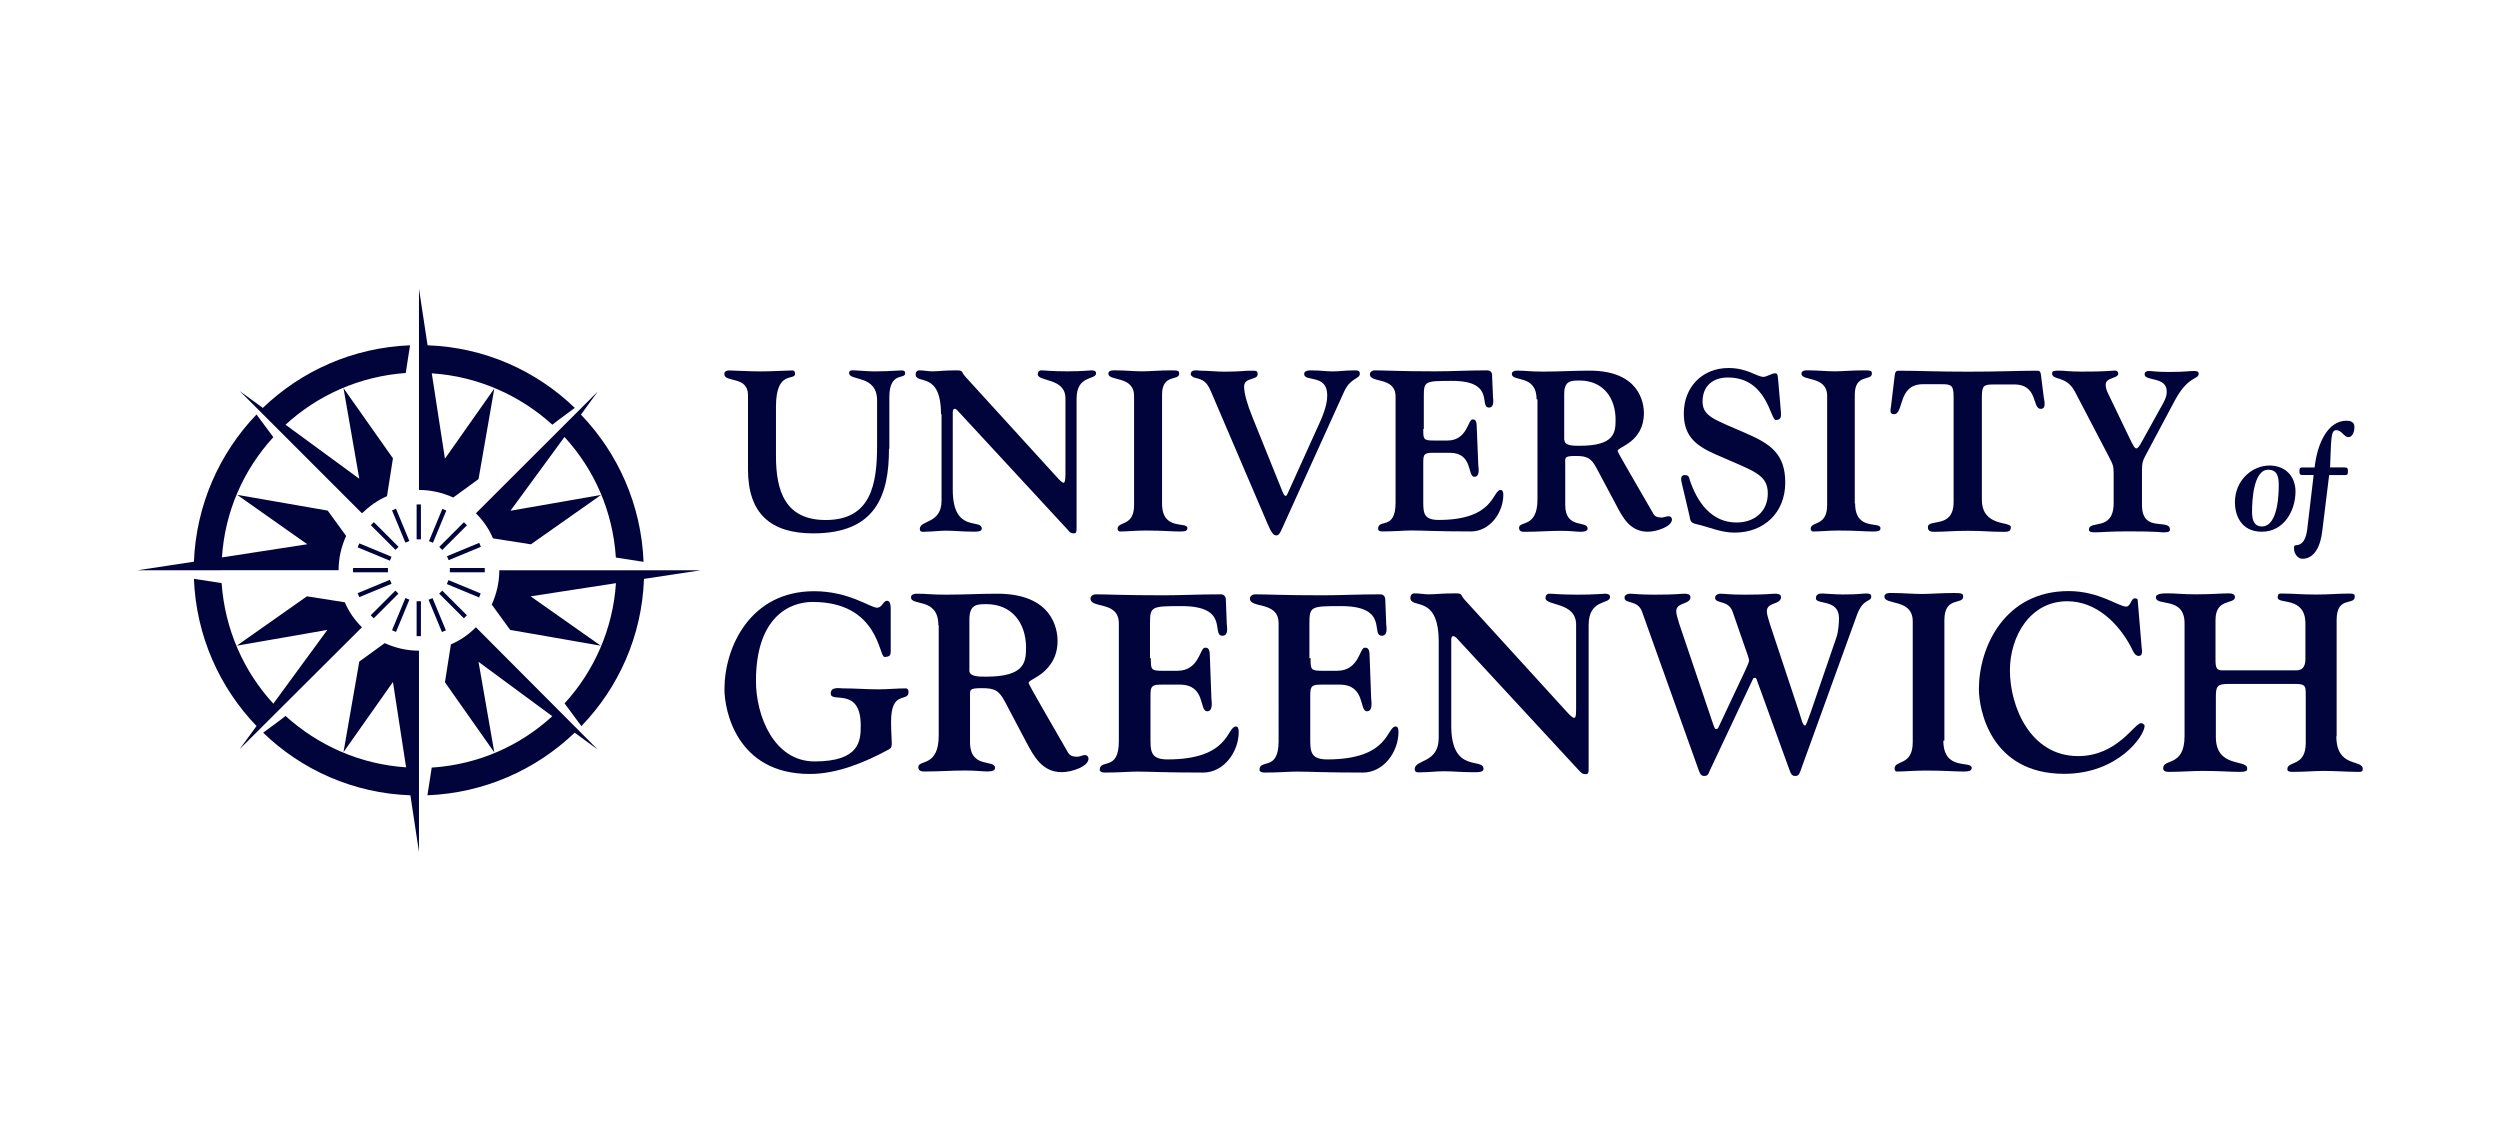 <?xml version="1.0" encoding="utf-8"?>
<!-- Generator: Adobe Illustrator 28.0.0, SVG Export Plug-In . SVG Version: 6.00 Build 0)  -->
<svg version="1.1" xmlns="http://www.w3.org/2000/svg" xmlns:xlink="http://www.w3.org/1999/xlink" x="0px" y="0px"
	 viewBox="0 0 361 164.7" style="enable-background:new 0 0 361 164.7;" xml:space="preserve">
<style type="text/css">
	.st0{fill:#231F20;}
	.st1{fill:#7F4199;}
	.st2{fill:#12294C;}
	.st3{fill:#B11F3D;}
	.st4{fill:#D92B35;}
	.st5{fill:#282425;}
	.st6{fill:#272324;}
	.st7{fill:#272323;}
	.st8{fill:#D92C35;}
	.st9{fill:#262223;}
	.st10{fill:#DA393A;}
	.st11{fill:#DB4541;}
	.st12{fill:#D92733;}
	.st13{fill:#FFF5F1;}
	.st14{fill:#DA413E;}
	.st15{fill:#D93237;}
	.st16{fill:#DA3A3B;}
	.st17{fill-rule:evenodd;clip-rule:evenodd;fill:#312783;}
	.st18{fill:#312783;}
	.st19{fill:#133759;}
	.st20{fill:none;stroke:#FFFFFF;stroke-width:0.74;}
	.st21{fill:#ACDDF7;}
	.st22{fill:#FFCF28;}
	.st23{fill:#FFFFFF;}
	.st24{fill:#E2A122;}
	.st25{fill:#E53421;}
	.st26{fill:#0097D5;}
	.st27{fill:#008A3B;}
	.st28{fill:#85BB25;}
	.st29{fill:#008D3C;}
	.st30{fill:#1B296B;}
	.st31{fill:url(#SVGID_1_);}
	.st32{fill:#2B2A29;}
	.st33{fill-rule:evenodd;clip-rule:evenodd;fill:#231F20;}
	.st34{filter:url(#Adobe_OpacityMaskFilter);}
	.st35{fill-rule:evenodd;clip-rule:evenodd;fill:#FFFFFF;}
	.st36{mask:url(#b_00000147202908081819944540000011123075591543539849_);fill-rule:evenodd;clip-rule:evenodd;fill:#231F20;}
	.st37{filter:url(#Adobe_OpacityMaskFilter_00000168826857752337342940000017706534569576130187_);}
	.st38{mask:url(#d_00000142892558725167343260000008230625351767279511_);fill-rule:evenodd;clip-rule:evenodd;fill:#BD2F37;}
	.st39{filter:url(#Adobe_OpacityMaskFilter_00000121995167130607325760000007227667803361517499_);}
	.st40{mask:url(#f_00000120547196515365468720000012795028362221060998_);fill-rule:evenodd;clip-rule:evenodd;fill:#BD2F37;}
	.st41{fill-rule:evenodd;clip-rule:evenodd;fill:#BD2F37;}
	.st42{filter:url(#Adobe_OpacityMaskFilter_00000019653259622645028010000013179633949080072357_);}
	.st43{mask:url(#h_00000049210890665865852000000008897538758084081078_);fill-rule:evenodd;clip-rule:evenodd;fill:#BD2F37;}
	.st44{fill:#006DA9;}
	.st45{fill:#C6C7C7;}
	.st46{fill:#636373;}
	.st47{fill:#252122;}
	.st48{fill:#262324;}
	.st49{fill:#252223;}
	.st50{fill:#626373;}
	.st51{fill:#2A2627;}
	.st52{fill:#2E2B2C;}
	.st53{fill:#2B2829;}
	.st54{fill:#646474;}
	.st55{fill:#646574;}
	.st56{fill:#2C2A2A;}
	.st57{fill:#666676;}
	.st58{fill:#686877;}
	.st59{fill:#6C6B7A;}
	.st60{fill:#F2F1F2;}
	.st61{fill:#D3D3D7;}
	.st62{fill:#B22526;}
	.st63{fill:#AFB4B9;}
	.st64{fill:#AFB5BA;}
	.st65{fill:#0B0B0B;}
	.st66{fill:#131212;}
	.st67{fill:#070707;}
	.st68{fill:#121212;}
	.st69{fill:#111010;}
	.st70{fill:#141313;}
	.st71{fill:#181716;}
	.st72{fill:#161515;}
	.st73{fill:#B1B6BB;}
	.st74{fill:#FBF3F2;}
	.st75{fill:#F9F5F5;}
	.st76{fill:#FBF2F1;}
	.st77{fill:#EED2D1;}
	.st78{fill:#F3E0DE;}
	.st79{fill:#F4E4E3;}
	.st80{fill:#EFD8D8;}
	.st81{fill:#EAC7C7;}
	.st82{fill:#F5EAEA;}
	.st83{fill:#F5F5F6;}
	.st84{fill:#B32627;}
	.st85{fill:#B32728;}
	.st86{fill:#B42829;}
	.st87{fill:#B83533;}
	.st88{fill:#B7302F;}
	.st89{fill:#1F1C1B;}
	.st90{fill:#F6F6F6;}
	.st91{fill:#FBFCFB;}
	.st92{fill:#C09E2E;}
	.st93{fill:#0D6E9F;}
	.st94{fill:#DD2928;}
	.st95{fill:#C09F2E;}
	.st96{fill:#116E9F;}
	.st97{fill:#DA2727;}
	.st98{fill:#372F24;}
	.st99{fill:#C3A02F;}
	.st100{fill:#090909;}
	.st101{fill:#166A92;}
	.st102{fill:#A19E9E;}
	.st103{fill:#F1F3F5;}
	.st104{fill:#F8F0ED;}
	.st105{fill:#F4F2F0;}
	.st106{fill:#E6E5E4;}
	.st107{fill:#BF2A28;}
	.st108{fill:#CA2727;}
	.st109{fill:#417AA3;}
	.st110{fill:#D64F3A;}
	.st111{fill:#D35946;}
	.st112{fill:#070808;}
	.st113{fill:#0A0A0A;}
	.st114{fill:#090808;}
	.st115{fill:#0E0E0E;}
	.st116{clip-path:url(#SVGID_00000062169652908150002530000003382610021920403865_);fill:#0091B9;}
	.st117{clip-path:url(#SVGID_00000062169652908150002530000003382610021920403865_);fill:#92278F;}
	.st118{fill:#F6F6F9;}
	.st119{fill:#293777;}
	.st120{fill:#35407D;}
	.st121{fill:#F1F2F6;}
	.st122{fill:#EFF0F4;}
	.st123{fill:#ECEDF3;}
	.st124{fill:#F3F3F7;}
	.st125{fill:#F4F3F7;}
	.st126{fill:#F5F5F8;}
	.st127{fill:#BECB30;}
	.st128{fill:#EFEFF4;}
	.st129{fill:#E7E7EE;}
	.st130{fill:#F0F1F6;}
	.st131{fill:#F9F9FB;}
	.st132{fill:#BFCC30;}
	.st133{fill:#26306D;}
	.st134{fill:#28316D;}
	.st135{fill:#27326F;}
	.st136{fill:#26306C;}
	.st137{fill:#2D3B79;}
	.st138{fill:#283877;}
	.st139{fill:#2B3A79;}
	.st140{fill:#293877;}
	.st141{fill:#283776;}
	.st142{fill:#125EA9;}
	.st143{fill:#165FA9;}
	.st144{fill:#1C60AA;}
	.st145{fill:#145FA9;}
	.st146{fill:#1B60A9;}
	.st147{fill:#1860A9;}
	.st148{fill:#195FA9;}
	.st149{fill:#2362AB;}
	.st150{fill:#0D5EA9;}
	.st151{fill:#252021;}
	.st152{fill:#242021;}
	.st153{fill:#232020;}
	.st154{fill:#242122;}
	.st155{fill:#282526;}
	.st156{fill:#EC3226;}
	.st157{fill:#FBFBFA;}
	.st158{fill:#2E2520;}
	.st159{fill:#2C2928;}
	.st160{fill:#F8E014;}
	.st161{fill:#F7DE1B;}
	.st162{fill:#F6DE19;}
	.st163{fill:#E73227;}
	.st164{fill:#0EA38A;}
	.st165{fill:#0BA48B;}
	.st166{fill:#0FA289;}
	.st167{fill:#FBDF14;}
	.st168{fill:#16233D;}
	.st169{fill:url(#SVGID_00000059276256439232108700000008658860670514580669_);}
	.st170{fill:url(#SVGID_00000067925668952635064870000011587102207203805589_);}
	.st171{fill:#0769AE;}
	.st172{fill:#D0CEB0;}
	.st173{fill:#A67941;}
	.st174{fill:#A21E22;}
	.st175{fill:#D21F2F;}
	.st176{fill:#E9E8DE;}
	.st177{fill:#563D3D;}
	.st178{fill:#771113;}
	.st179{fill:#004B6A;}
	.st180{clip-path:url(#SVGID_00000080177657725543390620000006016537202508047288_);}
	.st181{clip-path:url(#SVGID_00000045616634321718115360000008594800128916071570_);fill:#8E6D6A;}
	.st182{fill:none;stroke:#E1087F;stroke-width:0.218;stroke-miterlimit:10;}
	.st183{opacity:0.5;}
	.st184{clip-path:url(#SVGID_00000105399084226880511270000003997496088472621454_);}
	.st185{clip-path:url(#SVGID_00000116207020555678567330000004666411923152677763_);fill:#80252F;}
	.st186{fill:#D1AC61;}
	.st187{fill:none;stroke:#D1AC61;stroke-width:0.871;stroke-miterlimit:10;}
	.st188{clip-path:url(#SVGID_00000124124924457351405060000012644385556871097219_);}
	.st189{clip-path:url(#SVGID_00000037659439808163387170000017804558479978119315_);fill:#80252F;}
	.st190{fill:#D1685A;}
	.st191{clip-path:url(#SVGID_00000160886978516523344530000000103146902205123480_);}
	.st192{clip-path:url(#SVGID_00000092435775312343910410000006694448790953920146_);fill:#80252F;}
	.st193{fill:#173939;}
	.st194{fill:#2F3331;}
	.st195{fill:#64757D;}
	.st196{fill:#E2E3E1;}
	.st197{fill:#7E5B48;}
	.st198{fill:#A57A54;}
	.st199{fill:#ECE3E2;}
	.st200{fill:#3E3C33;}
	.st201{fill:#CC9280;}
	.st202{fill:#733B3C;}
	.st203{fill:#F7EBE7;}
	.st204{fill:#F6E8E5;}
	.st205{fill:#5C3826;}
	.st206{fill:#D0B790;}
	.st207{fill:#93594A;}
	.st208{fill:none;}
	.st209{fill:#B4A69F;}
	.st210{fill:#996C43;}
	.st211{fill:#B58F42;}
	.st212{fill:#F6DDB2;}
	.st213{fill:#008254;}
	.st214{fill:#006B48;}
	.st215{fill:#B78D71;}
	.st216{fill:#E1D080;}
	.st217{fill:#E1C170;}
	.st218{fill:#A1783F;}
	.st219{fill:#231715;}
	.st220{fill:#6A4C43;}
	.st221{fill:#B6B588;}
	.st222{fill:#E5D663;}
	.st223{fill:#F8EE95;}
	.st224{fill:#97663F;}
	.st225{fill:#77624F;}
	.st226{fill:#B4C6C0;}
	.st227{fill:#565E64;}
	.st228{fill:#D5D9D5;}
	.st229{fill:#A1A792;}
	.st230{fill:#AEA278;}
	.st231{fill:#576868;}
	.st232{fill:#6F929A;}
	.st233{fill:#173636;}
	.st234{fill:#EFEEED;}
	.st235{fill:#36403D;}
	.st236{fill:#A2393A;}
	.st237{fill:#CEBB7C;}
	.st238{fill:#E7E2C9;}
	.st239{fill:#71573A;}
	.st240{fill:#9A753D;}
	.st241{fill:#C39892;}
	.st242{fill:#C8A59C;}
	.st243{fill:#97615F;}
	.st244{fill:#BB8989;}
	.st245{fill:#68736D;}
	.st246{fill:#EAEDE8;}
	.st247{fill:#6C7E81;}
	.st248{fill:#ABBBB4;}
	.st249{fill:#0181BE;}
	.st250{fill:#056DB4;}
	.st251{fill:#8EB7CD;}
	.st252{fill:#C6E0EC;}
	.st253{fill:#BF782A;}
	.st254{fill:#4F424D;}
	.st255{fill:#74687E;}
	.st256{fill:#9C979C;}
	.st257{fill:#7E5A37;}
	.st258{fill:#0C5FAB;}
	.st259{fill:#213C75;}
	.st260{fill:#3177AB;}
	.st261{fill:#988161;}
	.st262{fill:#922F6C;}
	.st263{fill:#BE82A6;}
	.st264{fill:#656768;}
	.st265{fill:#083E62;}
	.st266{fill:#932F6C;}
	.st267{fill:#AD628F;}
	.st268{fill:#31006B;}
	.st269{fill:#3A4147;}
	.st270{fill:#002D55;}
	.st271{fill:#252C6A;}
	.st272{fill:#46C1BE;}
	.st273{fill:#333132;}
	.st274{fill:#0A0B0B;}
	.st275{fill:#161616;}
	.st276{fill:#0D0E0E;}
	.st277{fill:#0B0C0C;}
	.st278{fill:#0F0F10;}
	.st279{fill:#100F0F;}
	.st280{fill:#131413;}
	.st281{fill:#EFEDED;}
	.st282{fill:#D23B27;}
	.st283{fill:#1863A3;}
	.st284{fill:#1361A4;}
	.st285{fill:#E5D485;}
	.st286{fill:#DECE88;}
	.st287{fill:#959CB3;}
	.st288{fill:#E4D283;}
	.st289{fill:#E0CE85;}
	.st290{fill:#E1D286;}
	.st291{fill:#1A91D0;}
	.st292{fill:#381435;}
	.st293{fill:#612262;}
	.st294{fill:#632463;}
	.st295{fill:#0C7FA8;}
	.st296{fill:#535659;}
	.st297{fill:#535658;}
	.st298{fill:#56595A;}
	.st299{fill:#525557;}
	.st300{fill:#545759;}
	.st301{fill:#57585B;}
	.st302{fill:#5A5B5D;}
	.st303{fill:#015FBB;}
	.st304{fill:#3E5BC6;}
	.st305{fill:#5D6972;}
	.st306{fill:#BA2632;}
	.st307{fill:#BA2532;}
	.st308{fill:#5E6973;}
	.st309{fill:#5E6B76;}
	.st310{fill:#5F6B74;}
	.st311{fill:#F4F2F1;}
	.st312{fill:#F9F2F3;}
	.st313{fill:#F9F1F1;}
	.st314{fill:#F9F0EF;}
	.st315{fill:#F2EDEC;}
	.st316{fill:#EDE2E2;}
	.st317{fill:#F1EAE9;}
	.st318{fill:#BA2533;}
	.st319{fill:#232F60;}
	.st320{fill:#000F4D;}
	.st321{fill:#203232;}
	.st322{fill:#B39250;}
	.st323{fill:#1D3762;}
	.st324{fill:#B49554;}
	.st325{fill:#D9CAAB;}
	.st326{fill:#E2DCCA;}
	.st327{fill:#B39351;}
	.st328{fill:#1E3662;}
	.st329{fill:#1F3662;}
	.st330{fill:#223764;}
	.st331{fill:#B39253;}
	.st332{fill:#243B67;}
	.st333{fill:#E1D7C1;}
	.st334{fill:#BFBECA;}
	.st335{fill:#FFF8F3;}
	.st336{fill:#9C9BB0;}
	.st337{fill:#19385E;}
	.st338{fill:#18365C;}
	.st339{fill:#B7263C;}
	.st340{fill:#17365C;}
	.st341{fill:#15365B;}
	.st342{fill:#19385D;}
	.st343{fill:#B7243F;}
	.st344{fill:#1A3A5E;}
	.st345{fill:#BC384C;}
	.st346{fill:#1E3F63;}
	.st347{fill:#264467;}
	.st348{fill:#2F5172;}
	.st349{fill:#E52353;}
	.st350{fill:#211F1D;}
	.st351{fill:#282725;}
	.st352{fill:#262523;}
	.st353{fill:#2B2A28;}
	.st354{fill:#252422;}
	.st355{fill:#E02426;}
	.st356{fill:#5690CB;}
	.st357{fill:#BD7129;}
	.st358{fill:#BD732B;}
	.st359{fill:#E09E25;}
	.st360{fill:#D38C28;}
	.st361{fill:#F7BF15;}
	.st362{fill:#C37B33;}
	.st363{fill:#EBAD1F;}
	.st364{fill:#C27829;}
	.st365{fill:#F5BD17;}
	.st366{fill:#B55227;}
	.st367{fill:#B02E24;}
	.st368{fill:#205697;}
	.st369{fill:#F6F5F4;}
	.st370{fill:#CD8529;}
	.st371{fill:#F8F8F7;}
	.st372{fill:#C88029;}
	.st373{fill:#DDDDDC;}
	.st374{fill:#C3C2C2;}
	.st375{fill:#363635;}
	.st376{fill:#D2D2D2;}
	.st377{fill:#EDEDED;}
	.st378{fill:#CCCBCB;}
	.st379{fill:#2C2C6F;}
	.st380{fill:#2D2D6F;}
	.st381{fill:#EC3427;}
	.st382{fill:#ED3828;}
	.st383{fill:#2E2E70;}
	.st384{fill:#ED3B29;}
	.st385{fill:#ED3928;}
	.st386{fill:#EC3728;}
	.st387{fill:url(#SVGID_00000034068438040333362010000016808474927587703942_);}
	.st388{fill:url(#SVGID_00000002386884510928007900000007615985978538190978_);}
	.st389{fill:url(#SVGID_00000117646262964919478050000006184674038458996102_);}
	.st390{fill:url(#SVGID_00000038397648340311801360000012475430404988597923_);}
	.st391{fill:url(#SVGID_00000080927399014451403720000002249458751928308621_);}
	.st392{fill:url(#SVGID_00000034084597535987032230000007252355717608350651_);}
	.st393{fill:url(#SVGID_00000123401137201859111610000002570504672115962763_);}
	.st394{fill:url(#SVGID_00000152960694276609708320000002497689041778259346_);}
	.st395{fill:url(#SVGID_00000065066874901534651650000011675911591796044696_);}
	.st396{fill:url(#SVGID_00000147905857450862801830000005603483220910081955_);}
	.st397{fill:url(#SVGID_00000162351029066768734630000002898589458462755263_);}
	.st398{fill:url(#SVGID_00000000192232500954725000000013617589383561506732_);}
	.st399{fill:url(#SVGID_00000178921635347298994300000007413656895279720070_);}
	.st400{fill:url(#SVGID_00000008860827455973337760000014295062944847912873_);}
	.st401{fill:url(#SVGID_00000132770500764668068950000013281630666506559116_);}
	.st402{fill:url(#SVGID_00000137853020553699143910000013182023375915266720_);}
	.st403{fill:url(#SVGID_00000036223177087062724610000006285363378104747963_);}
	.st404{fill:url(#SVGID_00000124852106952669984700000016714408335219661964_);}
	.st405{fill:url(#SVGID_00000138567442683246415120000012042545978355403170_);}
	.st406{fill:url(#SVGID_00000181786497062679164660000013687015539497599621_);}
	.st407{fill:url(#SVGID_00000141438156506643432650000015675962288254886843_);}
	.st408{fill:url(#SVGID_00000011735573335325824020000003083308972678565813_);}
	.st409{fill:#3B3536;}
	.st410{fill:#292525;}
	.st411{fill:#2F2A2B;}
	.st412{fill:#332E2E;}
	.st413{fill:#2B2728;}
	.st414{fill:#F6F5F5;}
	.st415{fill:#F5F4F4;}
	.st416{fill:#3178BB;}
	.st417{fill:#2E2C2D;}
	.st418{fill:#292627;}
	.st419{fill:#2D2B2C;}
	.st420{fill:#2C292A;}
	.st421{fill:#323031;}
	.st422{fill:#312F30;}
	.st423{fill:#333133;}
	.st424{fill:#302D2F;}
	.st425{fill:#3B3A3C;}
	.st426{fill:#FBFBFB;}
	.st427{fill:#E12728;}
	.st428{fill:#1F1D1D;}
	.st429{fill:#1E1C1C;}
	.st430{fill:#222020;}
	.st431{fill:#232222;}
	.st432{fill:#0A0A09;}
	.st433{fill:#686564;}
	.st434{fill:#1A1918;}
	.st435{fill:#181717;}
	.st436{fill:#201F1F;}
	.st437{fill:#1C1B1B;}
	.st438{fill:#1B1919;}
	.st439{fill:#201E1E;}
	.st440{fill:#151414;}
	.st441{fill:#2A2828;}
	.st442{fill:#FBF2F0;}
	.st443{fill:#FBF1F0;}
	.st444{fill:#FAECE9;}
	.st445{fill:#FBF0ED;}
	.st446{fill:#E1312D;}
	.st447{fill:#163C65;}
	.st448{fill:#173C65;}
	.st449{fill:#535F80;}
	.st450{fill:#7E87A2;}
	.st451{fill:#9DA0B5;}
	.st452{fill:#183D66;}
	.st453{fill:#183C65;}
	.st454{fill:#143C65;}
	.st455{fill:#193D66;}
	.st456{fill:#173D65;}
	.st457{fill:#FBF9FA;}
	.st458{fill:#FBFCFF;}
	.st459{fill:#D92238;}
	.st460{fill:#D92237;}
	.st461{fill:#D92338;}
	.st462{fill:#FCF1EF;}
	.st463{fill:#FAEDEA;}
	.st464{fill:#E12226;}
	.st465{fill:#E12527;}
	.st466{fill:#E12427;}
	.st467{fill:#E02026;}
	.st468{fill:#E02828;}
	.st469{fill:#FFF9F8;}
	.st470{fill:#FFF5F3;}
	.st471{fill:#FFF4F1;}
	.st472{fill:#FFF6F3;}
	.st473{fill:#FFF2ED;}
	.st474{fill:#FCE6E0;}
	.st475{fill:#E1332D;}
	.st476{fill:#F9DBD2;}
	.st477{fill:#FAE2DA;}
	.st478{fill:#F9D7CB;}
	.st479{fill:#FCEFEA;}
	.st480{fill:#F4B4AD;}
	.st481{fill:#E02B2A;}
	.st482{fill:#E13B32;}
	.st483{fill:#E13630;}
	.st484{fill:#EC7B7B;}
	.st485{fill:#722A79;}
	.st486{fill:#722B79;}
	.st487{fill:#AB96AE;}
	.st488{fill:#AC97AE;}
	.st489{fill:#AB97AE;}
	.st490{fill:#742E7A;}
	.st491{fill:#732F7A;}
	.st492{fill:#75327C;}
	.st493{fill:#FBF9FB;}
	.st494{fill:#F9F6F9;}
	.st495{fill:#F9F7FA;}
	.st496{fill:#FBF8FA;}
	.st497{fill:#F7F4F8;}
	.st498{fill:#E92625;}
	.st499{fill:#200806;}
	.st500{fill:#1D1D1D;}
	.st501{fill:#F6E215;}
	.st502{fill:#D24026;}
	.st503{fill:#ED3A24;}
	.st504{fill:#EE4923;}
	.st505{fill:#471211;}
	.st506{fill:#EF5822;}
	.st507{fill:#F06822;}
	.st508{fill:#5D0E0D;}
	.st509{fill:#F58B1E;}
	.st510{fill:#FBB813;}
	.st511{fill:#341110;}
	.st512{fill:#F7D90F;}
	.st513{fill:#CA2126;}
	.st514{fill:#981B1E;}
	.st515{fill:#F38020;}
	.st516{fill:#FAB016;}
	.st517{fill:#D52126;}
	.st518{fill:#F8A01B;}
	.st519{fill:#89191A;}
	.st520{fill:#B92025;}
	.st521{fill:#F9CA0F;}
	.st522{fill:#F17321;}
	.st523{fill:#A51E22;}
	.st524{fill:#751213;}
	.st525{fill:#F6961D;}
	.st526{fill:#E05C25;}
	.st527{fill:#28266B;}
	.st528{fill:#EC282B;}
	.st529{fill:#F8F7F9;}
	.st530{fill:#F7F7FA;}
	.st531{fill:#F6F6FA;}
	.st532{fill:#F5F4F7;}
	.st533{fill:#F8F8FB;}
	.st534{fill:#F1F1F5;}
	.st535{fill:#F2F2F7;}
	.st536{fill:#EFEEF3;}
	.st537{fill:#F1F0F5;}
	.st538{fill:#ECEBF2;}
	.st539{fill:#211C58;}
	.st540{fill:#1F1A51;}
	.st541{fill:#1E184F;}
	.st542{fill:#FFF6F5;}
	.st543{fill:#29266B;}
	.st544{fill:#2B296D;}
	.st545{fill:#EC2A2C;}
	.st546{fill:#EC2B2D;}
	.st547{fill:#FFF8F7;}
	.st548{fill:#E75253;}
	.st549{fill:#E33C3A;}
	.st550{fill:#EA4343;}
	.st551{fill:#E24748;}
	.st552{fill:#EB1C24;}
	.st553{fill:#3C3C3E;}
	.st554{fill:#3D3D3F;}
	.st555{fill:#404042;}
	.st556{fill:#3E3E40;}
	.st557{fill:#3F3E40;}
	.st558{fill:#3B3B3D;}
	.st559{fill:#3B3C3D;}
	.st560{fill:#444445;}
	.st561{fill:#393A3C;}
	.st562{fill:#3C3C3D;}
	.st563{fill:#3A3A3C;}
	.st564{fill:#4F4E4F;}
	.st565{fill:#3A3B3D;}
	.st566{fill:#38383A;}
	.st567{fill:#1A170F;}
	.st568{fill:#050505;}
	.st569{fill:#9D9EA2;}
	.st570{fill:#F38667;}
	.st571{fill:#D29F2B;}
	.st572{fill:#6F7074;}
	.st573{fill:#8D5540;}
	.st574{fill:#E2BD71;}
	.st575{fill:#ECD5A3;}
	.st576{fill:#EED8AB;}
	.st577{fill:#EACC8F;}
	.st578{fill:#9F8340;}
	.st579{fill:#E7C785;}
	.st580{fill:#E4C27D;}
	.st581{fill:#EACD94;}
	.st582{fill:#DFB65E;}
	.st583{fill:#CC9B2A;}
	.st584{fill:#D9AB42;}
	.st585{fill:#DCBB7A;}
	.st586{fill:#221D17;}
	.st587{fill:#B0B1B4;}
	.st588{fill:#F5EBD2;}
	.st589{fill:#E8E8E7;}
	.st590{fill:#BABBBF;}
	.st591{fill:#E85637;}
	.st592{fill:#848588;}
	.st593{fill:#ED373F;}
	.st594{fill:#1465A0;}
	.st595{fill:#1866A1;}
	.st596{fill:#1065A0;}
	.st597{fill:#0D65A0;}
	.st598{fill:#1265A0;}
	.st599{fill:#1B66A1;}
	.st600{fill:#1966A1;}
	.st601{fill:#1666A1;}
	.st602{fill:#2D357A;}
	.st603{fill:#B1862E;}
	.st604{fill:#363E7E;}
	.st605{fill:#333C7D;}
	.st606{fill:#A78238;}
	.st607{fill:#2F387A;}
	.st608{fill:#A27B2F;}
	.st609{fill:#343C80;}
	.st610{fill:#2D337E;}
	.st611{fill:#3B4480;}
	.st612{fill:#394284;}
	.st613{fill:#2B3474;}
	.st614{fill:#4E568C;}
	.st615{fill:#2F3780;}
	.st616{fill:#313876;}
	.st617{fill:#565E9A;}
	.st618{fill:#5E638E;}
	.st619{fill:#BB9D5D;}
	.st620{fill:#F4F3F5;}
	.st621{fill:#EDEDF0;}
	.st622{fill:#E4E3E6;}
	.st623{fill:#A7A4BF;}
	.st624{fill:#C7C8D7;}
	.st625{fill:#3D4273;}
	.st626{fill:#8D8AB3;}
	.st627{fill:#2C3380;}
	.st628{fill:#303650;}
	.st629{fill:#F9F9F9;}
	.st630{fill:#525455;}
	.st631{fill:#B1B2B1;}
	.st632{fill:#4FAF49;}
	.st633{fill:#55B04B;}
	.st634{fill:#4FAD48;}
	.st635{fill:#6FB55F;}
	.st636{fill:#66B65B;}
	.st637{fill:#50AF4A;}
	.st638{fill:#51AF49;}
	.st639{fill:#52B04A;}
	.st640{fill:#51AF4A;}
	.st641{fill:#52AF4A;}
	.st642{fill:#7FC077;}
	.st643{fill:#61B254;}
	.st644{fill:#59B14F;}
	.st645{fill:#58B14E;}
	.st646{fill:#C64128;}
	.st647{fill:#C64228;}
	.st648{fill:#0A243E;}
	.st649{fill:#0F2640;}
	.st650{fill:#0E253F;}
	.st651{fill:#0C253F;}
	.st652{fill:#0D263F;}
	.st653{fill:#102740;}
	.st654{fill:#112740;}
	.st655{fill:#122841;}
	.st656{fill:#132841;}
	.st657{fill:#3B444D;}
	.st658{fill:#3A434C;}
	.st659{fill:#39424B;}
	.st660{fill:#404750;}
	.st661{fill:#404851;}
	.st662{fill:#424951;}
	.st663{fill:#454C55;}
	.st664{fill:#3F4750;}
	.st665{fill:#414951;}
	.st666{fill:#434A52;}
	.st667{fill:#F0EFEF;}
	.st668{fill:#F1F0F1;}
	.st669{fill:#464D56;}
	.st670{fill:#221A18;}
	.st671{fill:#AD2581;}
	.st672{fill:#F8F8F8;}
	.st673{fill:#E31F24;}
	.st674{fill:#AA2480;}
	.st675{fill:#E6CE1B;}
	.st676{fill:#E01F24;}
	.st677{fill:#7E7E7E;}
	.st678{fill:#F2F1F1;}
	.st679{fill:#374C9B;}
	.st680{fill:#ECEBEA;}
	.st681{fill:#E8D019;}
	.st682{fill:#2A051F;}
	.st683{fill:#E3E2E2;}
	.st684{fill:#A6247E;}
	.st685{fill:#D91F24;}
	.st686{fill:#0E8944;}
	.st687{fill:#E1CA1D;}
	.st688{fill:#DBC623;}
	.st689{fill:#393513;}
	.st690{fill:#382726;}
	.st691{fill:#CBB829;}
	.st692{fill:#9E2378;}
	.st693{fill:#CFCFCE;}
	.st694{fill:#3D3E3E;}
	.st695{fill:#323333;}
	.st696{fill:#272010;}
	.st697{fill:#370800;}
	.st698{fill:#F4F4F4;}
	.st699{fill:#222223;}
	.st700{fill:#100E0E;}
	.st701{fill:#2E2E2F;}
	.st702{fill:#171616;}
	.st703{fill:#4D4D4F;}
	.st704{fill:#39393A;}
	.st705{fill:#666769;}
	.st706{fill:#B8BABA;}
	.st707{fill:#808183;}
	.st708{fill:#444446;}
	.st709{fill:#626365;}
	.st710{fill:#6C6D6F;}
	.st711{fill:#909293;}
	.st712{fill:#9A9C9D;}
	.st713{fill:#545355;}
	.st714{fill:#D9DADA;}
	.st715{fill:#7C7D7E;}
	.st716{fill:#757678;}
	.st717{fill:#5B5B5D;}
	.st718{fill:#87898A;}
	.st719{fill:#E0E0E0;}
	.st720{fill:#AEB0B1;}
	.st721{fill:#CACBCC;}
	.st722{fill:#A2A4A6;}
	.st723{fill:#D1D2D2;}
	.st724{fill:#E8E8E8;}
	.st725{fill:#EFEEEE;}
	.st726{fill:#C2C3C4;}
	.st727{fill:#113E5E;}
	.st728{fill:#1E9CD7;}
	.st729{fill:#123E5E;}
	.st730{fill:#184060;}
	.st731{fill:#244564;}
	.st732{fill:#2B4968;}
	.st733{fill:#304B6A;}
	.st734{fill:#284766;}
	.st735{fill:#435774;}
	.st736{fill:#50607C;}
	.st737{fill:#364E6D;}
	.st738{fill:#3C5270;}
	.st739{fill:#EEEEF1;}
	.st740{fill:#F6F5F7;}
	.st741{fill:#009D6E;}
	.st742{fill:#0E3836;}
	.st743{fill:#113936;}
	.st744{fill:#123937;}
	.st745{fill:#0F3836;}
	.st746{fill:#109F71;}
	.st747{fill:#113937;}
	.st748{fill:#0A9F70;}
	.st749{fill:#143A38;}
	.st750{fill:#14A072;}
	.st751{fill:#133A37;}
	.st752{fill:#0D3835;}
	.st753{fill:#FFC40A;}
	.st754{fill:#DA1F32;}
	.st755{fill:none;stroke:#FFFFFF;stroke-width:0.139;stroke-miterlimit:3.864;}
	.st756{fill:none;stroke:#FFFFFF;stroke-width:0.039;stroke-miterlimit:3.864;}
	.st757{fill:#232F65;}
	.st758{fill-rule:evenodd;clip-rule:evenodd;fill:#232F65;}
	.st759{fill-rule:evenodd;clip-rule:evenodd;fill:#FAB023;}
	.st760{fill:#612466;}
	.st761{fill:#211E1F;}
	.st762{fill:#642972;}
	.st763{fill:#CD2027;}
	.st764{fill:#221F1F;}
	.st765{fill:#F3C719;}
	.st766{fill:#A8AAAC;}
	.st767{fill:#067FAE;}
	.st768{fill:#BB2126;}
	.st769{fill:#E2087E;}
	.st770{fill:#7E2988;}
	.st771{fill:#C21E5C;}
	.st772{fill:#ED2F23;}
	.st773{fill-rule:evenodd;clip-rule:evenodd;fill:#942130;}
	.st774{fill-rule:evenodd;clip-rule:evenodd;fill:#F6FBFD;}
	.st775{fill:#1D1D1B;}
	.st776{fill:#E5263F;}
	.st777{fill:#002147;}
	.st778{fill:#A01C31;}
	.st779{fill:#D4942B;}
	.st780{fill-rule:evenodd;clip-rule:evenodd;}
	.st781{fill:#C82127;}
	.st782{fill:#F5C912;}
	.st783{fill:#B2B2B2;}
	.st784{fill:#CC353A;}
	.st785{fill:#232743;}
	.st786{fill:#212740;}
	.st787{fill:none;stroke:#231F20;stroke-miterlimit:10;}
	.st788{fill:#1E1B1A;}
	.st789{fill:#F5B219;}
	.st790{fill:#B7212C;}
	.st791{fill:#F1B11A;}
	.st792{fill:#B5212C;}
	.st793{fill:#31200A;}
	.st794{fill:#EFAF1B;}
	.st795{fill:#EEAD1D;}
	.st796{fill:#2F281A;}
	.st797{fill:#342C1A;}
	.st798{fill:#EAE8E8;}
	.st799{fill:#DDDCDB;}
	.st800{fill:#222120;}
	.st801{fill:#3B3C3C;}
	.st802{fill:#D59B22;}
	.st803{fill:#B3202B;}
	.st804{fill:#311509;}
	.st805{fill:#271206;}
	.st806{fill:#AC202A;}
	.st807{fill:#39180B;}
	.st808{fill:#462612;}
	.st809{fill:#E7A81F;}
	.st810{fill:#543F16;}
	.st811{fill:#01043B;}
	.st812{fill:#FFFAF8;}
	.st813{fill:#FFF9F6;}
	.st814{fill:#FFF8F6;}
	.st815{fill:#FBF3F0;}
	.st816{fill:#FBEEEB;}
	.st817{fill:#FBF1EF;}
	.st818{fill:#FFFBF9;}
	.st819{fill:#F9F1ED;}
	.st820{fill:#FBF1ED;}
	.st821{fill:#F9EBE8;}
	.st822{fill:#F9F0ED;}
	.st823{fill:#FBF1EE;}
	.st824{fill:#FBF6F4;}
	.st825{fill:#F9EEEB;}
	.st826{fill:#FBF7F5;}
	.st827{fill:#FAECE8;}
	.st828{fill:#FBF3F1;}
	.st829{fill:#FCEDEB;}
	.st830{fill:#E12A2A;}
	.st831{fill:#E12B2B;}
	.st832{fill:#E12327;}
	.st833{fill:#E12528;}
	.st834{fill:#E22F2F;}
	.st835{fill:#003B4A;}
	.st836{fill:#E30613;}
	.st837{fill:#003DA6;}
	.st838{fill:#130F3D;}
	.st839{fill:#005192;}
	.st840{fill:#CE0E2D;}
	.st841{fill:#2D2A26;}
	.st842{fill:#D82D2E;}
	.st843{fill:#542360;}
	.st844{fill:#292644;}
	.st845{clip-path:url(#SVGID_00000104689514141084770980000017412442829210057889_);}
	.st846{clip-path:url(#SVGID_00000074439976073326830590000000349421729148811938_);fill:#231F20;}
	.st847{fill:#EC3225;}
	.st848{fill:#22205F;}
	.st849{fill-rule:evenodd;clip-rule:evenodd;fill:#22205F;}
	.st850{clip-path:url(#SVGID_00000011749528788788762880000014843056984193928594_);}
	.st851{fill:#D63A4A;}
	.st852{fill:#F37021;}
	.st853{fill:#1C2B39;}
	.st854{clip-path:url(#SVGID_00000008138971337291004390000003883812468507744384_);fill:#FFFFFF;}
	.st855{clip-path:url(#SVGID_00000096028428738639060800000014614198993812048781_);fill:#FFFFFF;}
	.st856{fill:#224492;}
	.st857{fill:#234593;}
	.st858{fill:#322A29;}
	.st859{fill:#244694;}
	.st860{fill:#7185BB;}
	.st861{fill:#EB2A26;}
	.st862{fill:#21428D;}
	.st863{fill:#F1A933;}
	.st864{fill:#E72A26;}
	.st865{fill:#F2F0F0;}
	.st866{fill:#F7D0C1;}
	.st867{fill:#4B4748;}
	.st868{fill:#CFCBCB;}
	.st869{fill:#A1A1A1;}
	.st870{fill:#DEDCDC;}
	.st871{fill:#80AD3F;}
	.st872{fill:#DC9A32;}
	.st873{fill:#65863E;}
	.st874{fill:#494A58;}
	.st875{fill:#DC2B27;}
	.st876{fill:#7A372F;}
	.st877{fill:#97743C;}
	.st878{fill:#807E7E;}
	.st879{fill:#686666;}
	.st880{fill:#253D7E;}
	.st881{fill:#30337E;}
	.st882{fill:#2CA8E0;}
	.st883{fill:#01A44E;}
	.st884{fill:#FAEC21;}
	.st885{fill:#EA2027;}
	.st886{fill:#704B9C;}
</style>
<g id="Layer_2">
</g>
<g id="Layer_1">
	<g>
		<g>
			<path class="st811" d="M128.61,94.19c0,0.48-0.24,0.67-0.9,0.67c-0.81,0-0.81-7.94-10.37-7.94c-3.38,0-8.18,2.24-8.18,11.42
				c0,4.99,2.57,11.61,8.47,11.61c6.56,0,6.66-3.04,6.66-5.18c0-5.66-4.33-3.19-4.33-4.61c0-1.05,1.19-0.76,1.81-0.76
				c1.71,0,3.38,0.14,5.09,0.14c1.33,0,2.62-0.14,3.95-0.14c0.19,0,0.38,0.14,0.38,0.52c0,1.57-2.52-0.38-2.52,4.28
				c0,1.47,0.1,2.52,0.1,3.04c0,0.57-0.05,0.76-0.38,0.95c-3.47,1.9-7.52,3.57-11.46,3.57c-10.65,0-12.32-9.32-12.32-12.22
				c0-6.14,3.76-14.17,12.94-14.17c5.04,0,8.13,2.38,9.08,2.38c0.81,0,0.86-1,1.47-1c0.52,0,0.52,0.81,0.52,1.38V94.19z"/>
			<path class="st811" d="M135.5,90.29c0-4.09-3.95-2.71-3.95-4.04c0-0.38,0.38-0.52,0.81-0.52c1.66,0,1.95,0.14,4.28,0.14
				c2.43,0,4.9-0.14,7.37-0.14c7.99,0,8.7,5.14,8.7,6.8c0,2.33-1.05,3.66-2.09,4.57c-1.05,0.86-2.09,1.19-2.09,1.52
				c0,0.24,3.09,5.52,5.71,10.08c0.33,0.57,1,0.57,1.33,0.57c0.38,0,0.71-0.24,1.09-0.24c0.33,0,0.52,0.24,0.52,0.52
				c0,1.14-2.43,1.95-3.85,1.95c-2.85,0-4.04-2.28-5.18-4.42l-3.04-5.76c-0.86-1.62-1.47-1.95-3.33-1.95
				c-1.95,0-1.71,0.24-1.71,1.52v6.28c0,3.9,3.61,2.43,3.61,3.71c0,0.33-0.29,0.52-1.14,0.52c-0.62,0-1.62-0.14-3.14-0.14
				c-1.95,0-3.81,0.14-5.61,0.14c-0.38,0-1.19,0.1-1.19-0.62c0-1.14,2.95,0.05,2.95-4.57V90.29H135.5z M139.97,96.81
				c0,0.9,1.33,0.9,2.43,0.9c5.52,0,5.76-2.05,5.76-4.19c0-3.57-2.05-6.28-5.71-6.28c-1.33,0-2.47,0-2.47,2.19V96.81z"/>
			<path class="st811" d="M166.18,95.05c0,1.57,0,1.81,1.57,1.81h2.28c3.14,0,3.23-3.33,3.95-3.33c0.24,0,0.67-0.05,0.71,0.9
				l0.24,6.47c0.05,0.48,0.24,1.81-0.62,1.81c-1.19,0-0.14-3.85-3.95-3.85h-2.71c-1.66,0-1.52,0.43-1.52,2.57v4.66
				c0,2.28-0.14,3.57,2.47,3.57c9.04,0,8.51-4.76,9.89-4.76c0.14,0,0.38,0.1,0.38,0.81c0,2.85-2.14,5.85-5.14,5.85
				c-5.52,0-7.71-0.14-9.56-0.14c-1.14,0-2.66,0.14-4.66,0.14c-0.48,0-0.71-0.19-0.71-0.38c0-1.67,2.76,0.28,2.76-4.14V90.01
				c0-3.28-4.09-2.09-4.09-3.57c0-0.33,0.28-0.62,0.81-0.62c1.47,0,4.14,0.14,9.7,0.14c2.57,0,5.09-0.14,8.32-0.14
				c0.48,0,0.71,0.38,0.71,0.71l0.14,3.61c0.05,0.48,0.24,1.66-0.62,1.66c-1.71,0,1.14-4.28-5.9-4.28c-4.42,0-4.57,0.05-4.57,2.57
				v4.95H166.18z"/>
			<path class="st811" d="M189.25,95.05c0,1.57,0,1.81,1.57,1.81h2.28c3.14,0,3.23-3.33,3.95-3.33c0.24,0,0.67-0.05,0.71,0.9
				l0.24,6.47c0.05,0.48,0.24,1.81-0.62,1.81c-1.14,0-0.14-3.85-3.95-3.85h-2.71c-1.66,0-1.52,0.43-1.52,2.57v4.66
				c0,2.28-0.14,3.57,2.47,3.57c9.04,0,8.51-4.76,9.89-4.76c0.14,0,0.38,0.1,0.38,0.81c0,2.85-2.14,5.85-5.14,5.85
				c-5.52,0-7.71-0.14-9.56-0.14c-1.14,0-2.66,0.14-4.66,0.14c-0.48,0-0.71-0.19-0.71-0.38c0-1.67,2.76,0.28,2.76-4.14V90.01
				c0-3.28-4.14-2.09-4.14-3.57c0-0.33,0.29-0.62,0.81-0.62c1.47,0,4.14,0.14,9.7,0.14c2.57,0,5.09-0.14,8.32-0.14
				c0.48,0,0.71,0.38,0.71,0.71l0.14,3.61c0.05,0.48,0.24,1.66-0.62,1.66c-1.71,0,1.14-4.28-5.9-4.28c-4.42,0-4.57,0.05-4.57,2.57
				v4.95H189.25z"/>
			<path class="st811" d="M207.75,92.67c0-6.99-4.09-4.61-4.09-6.37c0-0.33,0.19-0.62,0.62-0.62c0.71,0,1.33,0.14,2.05,0.14
				c0.95,0,1.9-0.14,3.81-0.14c1.14,0,0.71,0.24,1.38,0.95l14.65,16.08c0.48,0.52,0.9,0.95,1.14,0.95s0.28-0.43,0.28-1.33V90.2
				c0-3.33-4.42-2.66-4.42-3.85c0-0.24,0.1-0.62,0.57-0.62c0.57,0,1.62,0.14,4.14,0.14c2.28,0,3.57-0.14,3.9-0.14
				c0.71,0,0.71,0.38,0.71,0.48c0,1.09-3.09,0.24-3.09,4.04v20.45c0,0.81,0,1.09-0.43,1.09c-0.52,0-0.67-0.24-0.95-0.52l-17.5-18.93
				c-0.24-0.29-0.48-0.48-0.67-0.48c-0.24,0-0.29,0.24-0.29,0.57v12.37c0,6.99,4.66,4.52,4.66,6.23c0,0.52-0.9,0.48-1.38,0.48
				c-1.81,0-3.04-0.14-4.28-0.14c-1.19,0-2.14,0.14-3.14,0.14c-0.38,0-1.14,0.19-1.14-0.43c0-1.47,3.47-0.81,3.47-4.52V92.67z"/>
			<path class="st811" d="M247.28,104.28c0.19,0.52,0.29,1,0.52,1c0.24,0,0.33-0.19,0.38-0.33l3.81-8.09
				c0.24-0.57,0.57-1.19,0.57-1.47c0-0.38-0.38-1.28-0.57-1.86l-1.81-5.23c-0.62-1.71-2.52-1.05-2.52-2c0-0.43,0.52-0.57,0.76-0.57
				c0.57,0,1.33,0.14,3.57,0.14c3.19,0,3.76-0.14,4.33-0.14c0.33,0,0.86,0.05,0.86,0.48c0,1.14-2.05,0.71-2.05,2.05
				c0,0.33,0.14,0.9,0.43,1.81l4.23,12.75c0.33,1,0.52,1.95,0.86,1.95c0.14,0,0.38-0.71,0.81-1.9l3.71-10.8
				c0.29-0.86,0.38-2.05,0.38-2.81c0-2.81-3.33-1.9-3.33-2.85c0-0.43,0.19-0.71,0.9-0.71c0.38,0,1.81,0.14,3,0.14
				c2.38,0,2.71-0.14,3.42-0.14c0.29,0,0.67,0.05,0.67,0.43c0,0.86-1.14,0.19-2.05,2.62l-8.18,22.59c-0.19,0.52-0.33,0.71-0.76,0.71
				c-0.48,0-0.62-0.29-0.9-1.09l-4.66-12.84c-0.05-0.19-0.14-0.24-0.29-0.24c-0.19,0-0.24,0.14-0.28,0.24l-6.23,13.22
				c-0.19,0.52-0.33,0.71-0.76,0.71c-0.48,0-0.62-0.29-0.9-1.09L237.1,88.3c-0.62-1.71-2.52-1.05-2.52-2c0-0.43,0.52-0.57,0.76-0.57
				c0.57,0,1.33,0.14,3.57,0.14c3.19,0,3.76-0.14,4.33-0.14c0.33,0,0.86,0.05,0.86,0.48c0,1.14-2.05,0.71-2.05,2.05
				c0,0.33,0.14,0.9,0.43,1.81L247.28,104.28z"/>
			<path class="st811" d="M280.62,106.94c0,4.47,4.09,2.81,4.09,3.95c0,0.38-0.33,0.52-1.14,0.52c-1.33,0-2.71-0.14-5.52-0.14
				c-1.57,0-3.14,0.14-4.09,0.14c-0.33,0-0.38-0.24-0.38-0.43c0-1.28,2.62-0.33,2.62-3.81V89.72c0-3.33-4.09-2.28-4.09-3.57
				c0-0.62,0.9-0.52,1.24-0.52c1.43,0,2.85,0.14,4.14,0.14c1.33,0,2.62-0.14,4.71-0.14c1.09,0,1.28,0.1,1.28,0.52
				c0,1.24-2.71-0.1-2.71,3.38v17.41H280.62z"/>
			<path class="st811" d="M309.26,93.53c0.05,0.38,0.19,1.19-0.43,1.19c-0.57,0-0.86-0.76-1.09-1.24c-1.81-3.47-5.04-6.66-9.23-6.66
				c-5.38,0-8.28,5.09-8.28,9.99c0,5.14,2.9,12.37,9.85,12.37c5.66,0,8.13-4.76,9.08-4.76c0.19,0,0.52,0.19,0.52,0.38
				c0,1.47-3.85,6.94-11.61,6.94c-10.65,0-12.32-9.32-12.32-12.22c0-6.14,3.76-14.17,12.94-14.17c4.42,0,7.23,2.24,8.32,2.24
				c0.67,0,0.71-1.19,1.24-1.19c0.19,0,0.43,0.05,0.43,0.24L309.26,93.53z"/>
			<path class="st811" d="M337.37,106.32c0,4.61,3.81,3.28,3.81,4.71c0,0.48-0.29,0.43-0.76,0.43c-1.19,0-3.33-0.14-4.85-0.14
				c-1.33,0-2.71,0.14-4.57,0.14c-0.52,0-0.71-0.14-0.71-0.38c0-1.28,2.66-0.29,2.66-3.81v-6.56c0-1.52,0.1-1.95-1.47-1.95h-9.7
				c-1.66,0-1.81,0.38-1.81,1.95v5.71c0,4.52,4.52,3.19,4.52,4.52c0,0.24,0.1,0.52-1.09,0.52c-1.47,0-2.71-0.14-5.33-0.14
				c-1.52,0-3.04,0.14-4.9,0.14c-0.43,0-0.81-0.1-0.81-0.52c0-1.47,3.09-0.14,3.09-4.66V90.01c0-3.95-4.14-2.38-4.14-3.76
				c0-0.57,1.09-0.57,1.76-0.57c1.09,0,2.19,0.14,4.09,0.14c2.19,0,3.66-0.14,4.71-0.14c0.52,0,0.86,0.19,0.86,0.52
				c0,1.14-2.81,0.1-2.81,3.33v5.8c0,1,0.14,1.47,0.9,1.47h10.8c1.05,0,1.28-0.86,1.28-1.62v-5.14c0-4-4-2.71-4-3.76
				c0-0.67,0.33-0.57,0.86-0.57c1.47,0,2.43,0.14,4.71,0.14c1.9,0,3.23-0.14,4.8-0.14c0.62,0,0.76,0.1,0.76,0.43
				c0,1.38-2.62-0.19-2.62,3.38v16.79H337.37z"/>
			<path class="st811" d="M128.37,64.8c0,6.66-1.85,12.22-10.94,12.22c-6.14,0-9.42-2.85-9.42-9.23V57.05
				c0-2.81-3.42-1.76-3.42-3.04c0-0.43,0.43-0.52,0.71-0.52c0.43,0,2.9,0.14,4.52,0.14c1.66,0,4-0.14,4.61-0.14
				c0.29,0,0.38,0.24,0.38,0.48c0,1.09-2.76-0.62-2.76,4.76v7.13c0,5.04,1.33,9.23,7.18,9.23c6.56,0,7.42-5.18,7.42-10.75v-6.52
				c0-3.76-4.04-2.76-4.04-3.95c0-0.52,0.57-0.38,1-0.38c0.95,0.05,1.85,0.14,2.76,0.14c1.09,0,2.09-0.05,3.76-0.14
				c0.38,0,0.57,0.05,0.57,0.43c0,0.9-2.28-0.29-2.28,3.42v7.47H128.37z"/>
			<path class="st811" d="M135.88,59.81c0-6.33-3.66-4.19-3.66-5.76c0-0.29,0.14-0.57,0.57-0.57c0.62,0,1.24,0.14,1.85,0.14
				c0.86,0,1.71-0.14,3.47-0.14c1.05,0,0.67,0.24,1.24,0.86l13.22,14.51c0.43,0.48,0.81,0.86,1,0.86c0.19,0,0.28-0.38,0.28-1.24
				V57.52c0-3-4-2.38-4-3.47c0-0.24,0.1-0.57,0.52-0.57c0.52,0,1.47,0.14,3.76,0.14c2.09,0,3.23-0.14,3.52-0.14
				c0.62,0,0.62,0.33,0.62,0.43c0,1-2.81,0.19-2.81,3.66v18.45c0,0.71,0,1-0.38,1c-0.48,0-0.62-0.19-0.86-0.48l-15.79-17.08
				c-0.24-0.29-0.43-0.43-0.57-0.43c-0.19,0-0.28,0.24-0.28,0.52v11.18c0,6.33,4.19,4.09,4.19,5.61c0,0.48-0.81,0.43-1.24,0.43
				c-1.62,0-2.71-0.14-3.9-0.14c-1.05,0-1.95,0.14-2.81,0.14c-0.38,0-1,0.19-1-0.38c0-1.33,3.14-0.71,3.14-4.09V59.81H135.88z"/>
			<path class="st811" d="M167.8,72.7c0,4.04,3.66,2.52,3.66,3.57c0,0.38-0.29,0.48-1.05,0.48c-1.24,0-2.43-0.14-4.99-0.14
				c-1.43,0-2.81,0.14-3.66,0.14c-0.29,0-0.38-0.24-0.38-0.38c0-1.14,2.38-0.29,2.38-3.42V57.19c0-3-3.71-2.09-3.71-3.23
				c0-0.57,0.81-0.48,1.14-0.48c1.28,0,2.57,0.14,3.71,0.14c1.19,0,2.38-0.14,4.23-0.14c1,0,1.14,0.05,1.14,0.48
				c0,1.09-2.47-0.05-2.47,3.04V72.7z"/>
			<path class="st811" d="M185.16,76.26c-0.38,0.86-0.52,1.05-0.9,1.05c-0.33,0-0.67-0.33-1.24-1.71l-8.18-19.12
				c-0.57-1.28-1-1.66-2.38-1.95c-0.1-0.05-0.52-0.24-0.52-0.48c0-0.81,1-0.52,1.52-0.52c1.09,0,2.19,0.14,3.33,0.14
				c2.09,0,3.04-0.14,3.57-0.14c1.05,0,1.24-0.05,1.24,0.52c0,0.9-1.95,0.38-1.95,1.76c0,1,0.43,2.52,1.24,4.52l4.28,10.61
				c0.1,0.24,0.29,0.67,0.48,0.67c0.19,0,0.33-0.48,0.43-0.67l4.52-9.99c1-2.19,1.05-3.33,1.05-3.9c0-3.09-3.33-1.86-3.33-3.04
				c0-0.62,0.95-0.52,1.33-0.52c0.95,0,1.85,0.14,2.81,0.14c0.9,0,1.86-0.14,2.76-0.14c0.71,0,1.14-0.09,1.14,0.48
				c0,0.76-1.33,0.57-2.24,2.52L185.16,76.26z"/>
			<path class="st811" d="M205.52,61.95c0,1.43,0,1.66,1.43,1.66h2.09c2.81,0,2.95-3.04,3.57-3.04c0.24,0,0.57-0.05,0.62,0.81
				l0.24,5.85c0.05,0.43,0.24,1.62-0.57,1.62c-1.05,0-0.14-3.47-3.57-3.47h-2.43c-1.52,0-1.38,0.38-1.38,2.28v4.19
				c0,2.05-0.14,3.23,2.24,3.23c8.13,0,7.71-4.33,8.94-4.33c0.14,0,0.38,0.1,0.38,0.71c0,2.57-1.95,5.28-4.66,5.28
				c-4.99,0-6.94-0.14-8.61-0.14c-1,0-2.38,0.14-4.19,0.14c-0.43,0-0.62-0.14-0.62-0.38c0-1.52,2.52,0.29,2.52-3.76V57.28
				c0-2.95-3.71-1.9-3.71-3.23c0-0.29,0.29-0.57,0.71-0.57c1.33,0,3.71,0.14,8.75,0.14c2.33,0,4.61-0.14,7.51-0.14
				c0.43,0,0.67,0.33,0.67,0.62l0.14,3.23c0.05,0.43,0.19,1.52-0.57,1.52c-1.52,0,1-3.85-5.33-3.85c-4,0-4.09,0.05-4.09,2.28v4.66
				H205.52z"/>
			<path class="st811" d="M221.88,57.66c0-3.66-3.57-2.47-3.57-3.66c0-0.33,0.33-0.48,0.71-0.48c1.52,0,1.76,0.14,3.85,0.14
				c2.19,0,4.42-0.14,6.66-0.14c7.18,0,7.85,4.61,7.85,6.14c0,2.09-0.95,3.33-1.9,4.09c-0.95,0.76-1.9,1.05-1.9,1.38
				c0,0.19,2.81,4.95,5.18,9.08c0.28,0.52,0.9,0.52,1.19,0.52c0.33,0,0.67-0.19,1-0.19c0.29,0,0.48,0.19,0.48,0.48
				c0,1-2.19,1.76-3.47,1.76c-2.62,0-3.66-2.09-4.66-4l-2.76-5.18c-0.76-1.43-1.33-1.76-3-1.76c-1.76,0-1.52,0.24-1.52,1.38v5.71
				c0,3.52,3.23,2.19,3.23,3.38c0,0.29-0.28,0.48-1,0.48c-0.57,0-1.43-0.14-2.81-0.14c-1.76,0-3.42,0.14-5.04,0.14
				c-0.38,0-1.05,0.1-1.05-0.57c0-1.05,2.66,0.05,2.66-4.09V57.66H221.88z M225.92,63.56c0,0.81,1.24,0.81,2.19,0.81
				c4.99,0,5.18-1.86,5.18-3.76c0-3.23-1.86-5.66-5.18-5.66c-1.24,0-2.24,0-2.24,1.95v6.66H225.92z"/>
			<path class="st811" d="M242.91,70.03c-0.1-0.48-0.43-1.43,0.38-1.43c0.52,0,0.62,0.28,0.71,0.71c1.05,3.14,3.09,6.14,6.75,6.14
				c2.57,0,4.52-1.57,4.52-4.19c0-2.81-2.09-3.23-7.37-5.57c-2.81-1.24-4.76-2.52-4.76-5.99c0-3.76,2.62-6.56,6.47-6.56
				c2.71,0,4.09,1.28,5.04,1.28c0.43,0,1.24-0.52,1.66-0.52c0.48,0,0.38,0.48,0.48,1.24l0.38,4.42c0.05,0.71-0.05,1.09-0.76,1.09
				c-0.76,0-1.24-6.14-6.9-6.14c-2.19,0-3.66,1.24-3.66,3.47c0,2.19,1.81,2.62,6.23,4.57c3.52,1.52,5.71,2.95,5.71,7.13
				c0,4.33-3.04,7.23-7.32,7.23c-2,0-3.66-0.81-5.57-1.24c-0.81-0.19-0.81-0.48-0.95-1.24L242.91,70.03z"/>
			<path class="st811" d="M267.88,72.7c0,4.04,3.66,2.52,3.66,3.57c0,0.38-0.29,0.48-1.05,0.48c-1.24,0-2.43-0.14-4.99-0.14
				c-1.43,0-2.81,0.14-3.66,0.14c-0.28,0-0.38-0.24-0.38-0.38c0-1.14,2.38-0.29,2.38-3.42V57.19c0-3-3.71-2.09-3.71-3.23
				c0-0.57,0.81-0.48,1.09-0.48c1.28,0,2.57,0.14,3.71,0.14c1.19,0,2.38-0.14,4.23-0.14c1,0,1.14,0.05,1.14,0.48
				c0,1.09-2.47-0.05-2.47,3.04v15.7H267.88z"/>
			<path class="st811" d="M282.1,57.24c0-1.57-0.33-1.76-1.66-1.76h-2.76c-3.71,0-2.71,4.33-4.19,4.33c-0.71,0-0.48-0.71-0.43-1.14
				l0.52-4.33c0.05-0.33,0.05-0.81,0.52-0.81c3.04,0,5.28,0.14,10.08,0.14c4.8,0,6.99-0.14,10.04-0.14c0.48,0,0.48,0.48,0.52,0.81
				l0.38,3.04c0.05,0.38,0.43,1.66-0.43,1.66c-1.33,0-0.29-3.66-4.04-3.52h-2.81c-1.33,0-1.66,0.14-1.66,1.76v14.84
				c0,4.04,4.19,3.09,4.19,4c0,0.81-0.67,0.67-1.62,0.67c-1.33,0-2.38-0.14-4.61-0.14c-2.19,0-3.28,0.14-4.61,0.14
				c-0.57,0-1.14,0.05-1.14-0.67c0-1.28,3.71,0.29,3.71-3.61V57.24z"/>
			<path class="st811" d="M299.6,56.52c-1.28-2.38-3.28-1.52-3.28-2.62c0-0.38,0.38-0.38,1.14-0.38c0.57,0,1.38,0.14,3.04,0.14
				c1.38,0,2.81,0,4.8-0.14c0.48-0.05,0.57,0.24,0.57,0.43c0,0.76-1.81,0.48-1.81,1.62c0,0.29,0.05,0.71,0.48,1.52l2.95,6.14
				c0.52,1.09,0.76,1.52,1,1.52c0.19,0,0.43-0.29,0.81-1l3-5.42c0.62-1.09,0.57-1.57,0.57-1.81c0-2.19-3.19-1.43-3.19-2.47
				c0-0.33,0.24-0.48,0.62-0.48c0.43,0,1.09,0.14,2.81,0.14c2.52,0,2.85-0.14,3.76-0.14c0.43,0,0.62,0.14,0.62,0.38
				c0,0.9-1.47,0.24-3.43,3.85l-4.33,8.13c-0.33,0.67-0.43,0.9-0.43,2.09v4.9c0,4.14,4.04,1.85,4.04,3.57
				c0,0.38-0.48,0.38-1.05,0.38c-0.24,0-0.81-0.14-4.9-0.14c-2.95,0-3.9,0.14-4.85,0.14c-0.52,0-0.9-0.05-0.9-0.38
				c0-1.47,3.57,0.33,3.57-3.85v-4.28c0-1.09-0.14-1.33-0.52-2.09L299.6,56.52z"/>
			<path class="st811" d="M331.47,70.98c0,2.81-1.71,5.8-4.85,5.8s-3.9-2.57-3.9-4.23c0-3.28,2.57-5.33,4.99-5.33
				C330,67.23,331.47,68.75,331.47,70.98 M326.62,76.02c2.43,0,2.43-5.14,2.43-5.95c0-1.09-0.14-2.24-1.52-2.24
				c-2.14,0-2.33,4.47-2.33,5.95C325.19,74.6,325.24,76.02,326.62,76.02"/>
			<path class="st811" d="M338.61,67.51c0.43,0,0.43,0.19,0.43,0.57c0,0.33,0,0.52-0.43,0.52h-2.28l-1,8.13
				c-0.52,4.19-2.71,3.95-2.95,3.95c-0.33,0-1.14-0.43-1.14-1.62c0-0.48,0.48-0.24,0.9-0.48c0.9-0.52,1-1.86,1.14-3.14l0.81-6.85
				h-1.62c-0.43,0-0.43-0.24-0.43-0.52c0-0.38,0-0.57,0.43-0.57h1.76c0.38-3.47,1.9-6.75,4.61-6.75c0.43,0,1.14,0.1,1.14,0.9
				c0,0.62-0.24,1.47-0.86,1.47c-0.67,0-0.95-1-1.76-1c-0.86,0-0.71,1.47-0.9,5.37H338.61z"/>
			<path class="st811" d="M31.95,82.35h-4h-8.13l8.18-1.24c0.33-8.23,3.71-15.7,9.04-21.26l1.76,2.38l0.67,0.9
				c-4.28,4.66-6.99,10.7-7.42,17.36l12.32-1.9l-10.13-7.14l13.08,2.28l2.66,3.66c-0.71,1.57-1.09,3.23-1.09,4.95H31.95z
				 M68.72,74.12c1.09,1.09,1.9,2.28,2.47,3.62l5.47,0.86l10.13-7.13l-13.08,2.28l7.8-10.65c4.28,4.66,6.99,10.7,7.42,17.41l4,0.62
				c-0.33-8.28-3.71-15.7-9.04-21.26l2.43-3.33L68.72,74.12z M38.95,60.8l1.38,1.38l11.94,11.94c1.09-1.05,2.28-1.9,3.61-2.47
				l0.86-5.47L49.6,56.05l2.28,13.08l-10.65-7.8c4.66-4.28,10.7-6.99,17.36-7.47l0.62-4c-8.28,0.33-15.7,3.71-21.26,9.04l-3.33-2.43
				L38.95,60.8z M69.1,69.18l2.28-13.08l-7.13,10.13l-1.9-12.32c6.66,0.43,12.75,3.19,17.41,7.42l0.86-0.67l2.38-1.76
				c-5.56-5.37-13.03-8.75-21.26-9.04l-1.24-8.18v8.18v4v16.89c1.71,0,3.38,0.38,4.95,1.09L69.1,69.18z M52.26,90.58
				c-1.09-1.09-1.9-2.28-2.47-3.61l-5.47-0.86l-10.13,7.13l13.08-2.28l-7.8,10.65c-4.28-4.66-6.99-10.7-7.47-17.41l-4-0.62
				c0.33,8.28,3.71,15.7,9.04,21.26l-2.43,3.33L52.26,90.58z M72.1,82.35c0,1.71-0.38,3.38-1.09,4.95l2.66,3.66l13.08,2.28
				l-10.13-7.13l12.32-1.9c-0.43,6.66-3.19,12.75-7.42,17.36l0.67,0.9l1.76,2.38c5.38-5.57,8.75-13.03,9.04-21.26l8.18-1.24h-8.18
				h-4H72.1z M68.72,90.58L68.72,90.58c-1.09,1.09-2.28,1.9-3.61,2.47l-0.86,5.47l7.13,10.13L69.1,95.57l10.65,7.85
				c-4.66,4.28-10.7,6.99-17.41,7.42l-0.62,4c8.23-0.33,15.7-3.71,21.26-9.04l3.33,2.43L68.72,90.58z M51.88,95.53l-2.28,13.08
				l7.14-10.13l1.9,12.32c-6.66-0.43-12.75-3.19-17.41-7.42l-0.86,0.67L38,105.8c5.56,5.38,13.03,8.75,21.26,9.04l1.24,8.18v-8.18
				v-4V93.96c-1.71,0-3.38-0.38-4.95-1.09L51.88,95.53z"/>
			<rect x="60.16" y="86.82" class="st811" width="0.62" height="5.04"/>
			
				<rect x="55.32" y="88.47" transform="matrix(0.383 -0.924 0.924 0.383 -46.322 108.243)" class="st811" width="5.04" height="0.62"/>
			
				<rect x="53.03" y="86.97" transform="matrix(0.707 -0.707 0.707 0.707 -45.45 64.851)" class="st811" width="5.04" height="0.62"/>
			
				<rect x="51.54" y="84.67" transform="matrix(0.924 -0.383 0.383 0.924 -28.406 27.157)" class="st811" width="5.04" height="0.62"/>
			<rect x="50.98" y="82.02" class="st811" width="5.04" height="0.62"/>
			
				<rect x="53.75" y="77.16" transform="matrix(0.383 -0.924 0.924 0.383 -40.238 99.15)" class="st811" width="0.62" height="5.04"/>
			
				<rect x="55.25" y="74.88" transform="matrix(0.707 -0.707 0.707 0.707 -38.456 61.956)" class="st811" width="0.62" height="5.04"/>
			
				<rect x="57.51" y="73.41" transform="matrix(0.924 -0.383 0.383 0.924 -24.648 27.892)" class="st811" width="0.62" height="5.04"/>
			<rect x="60.16" y="72.84" class="st811" width="0.62" height="5.04"/>
			
				<rect x="60.64" y="75.6" transform="matrix(0.383 -0.924 0.924 0.383 -31.134 105.216)" class="st811" width="5.04" height="0.62"/>
			
				<rect x="62.92" y="77.1" transform="matrix(0.707 -0.707 0.707 0.707 -35.569 68.95)" class="st811" width="5.04" height="0.62"/>
			
				<rect x="64.44" y="79.34" transform="matrix(0.924 -0.383 0.383 0.924 -25.385 31.686)" class="st811" width="5.04" height="0.62"/>
			<rect x="64.96" y="82.02" class="st811" width="5.04" height="0.62"/>
			
				<rect x="66.63" y="82.49" transform="matrix(0.383 -0.924 0.924 0.383 -37.218 114.312)" class="st811" width="0.62" height="5.04"/>
			
				<rect x="65.13" y="84.77" transform="matrix(0.707 -0.707 0.707 0.707 -42.562 71.836)" class="st811" width="0.62" height="5.04"/>
			
				<rect x="62.82" y="86.26" transform="matrix(0.924 -0.383 0.383 0.924 -29.198 30.962)" class="st811" width="0.62" height="5.04"/>
		</g>
	</g>
</g>
</svg>
